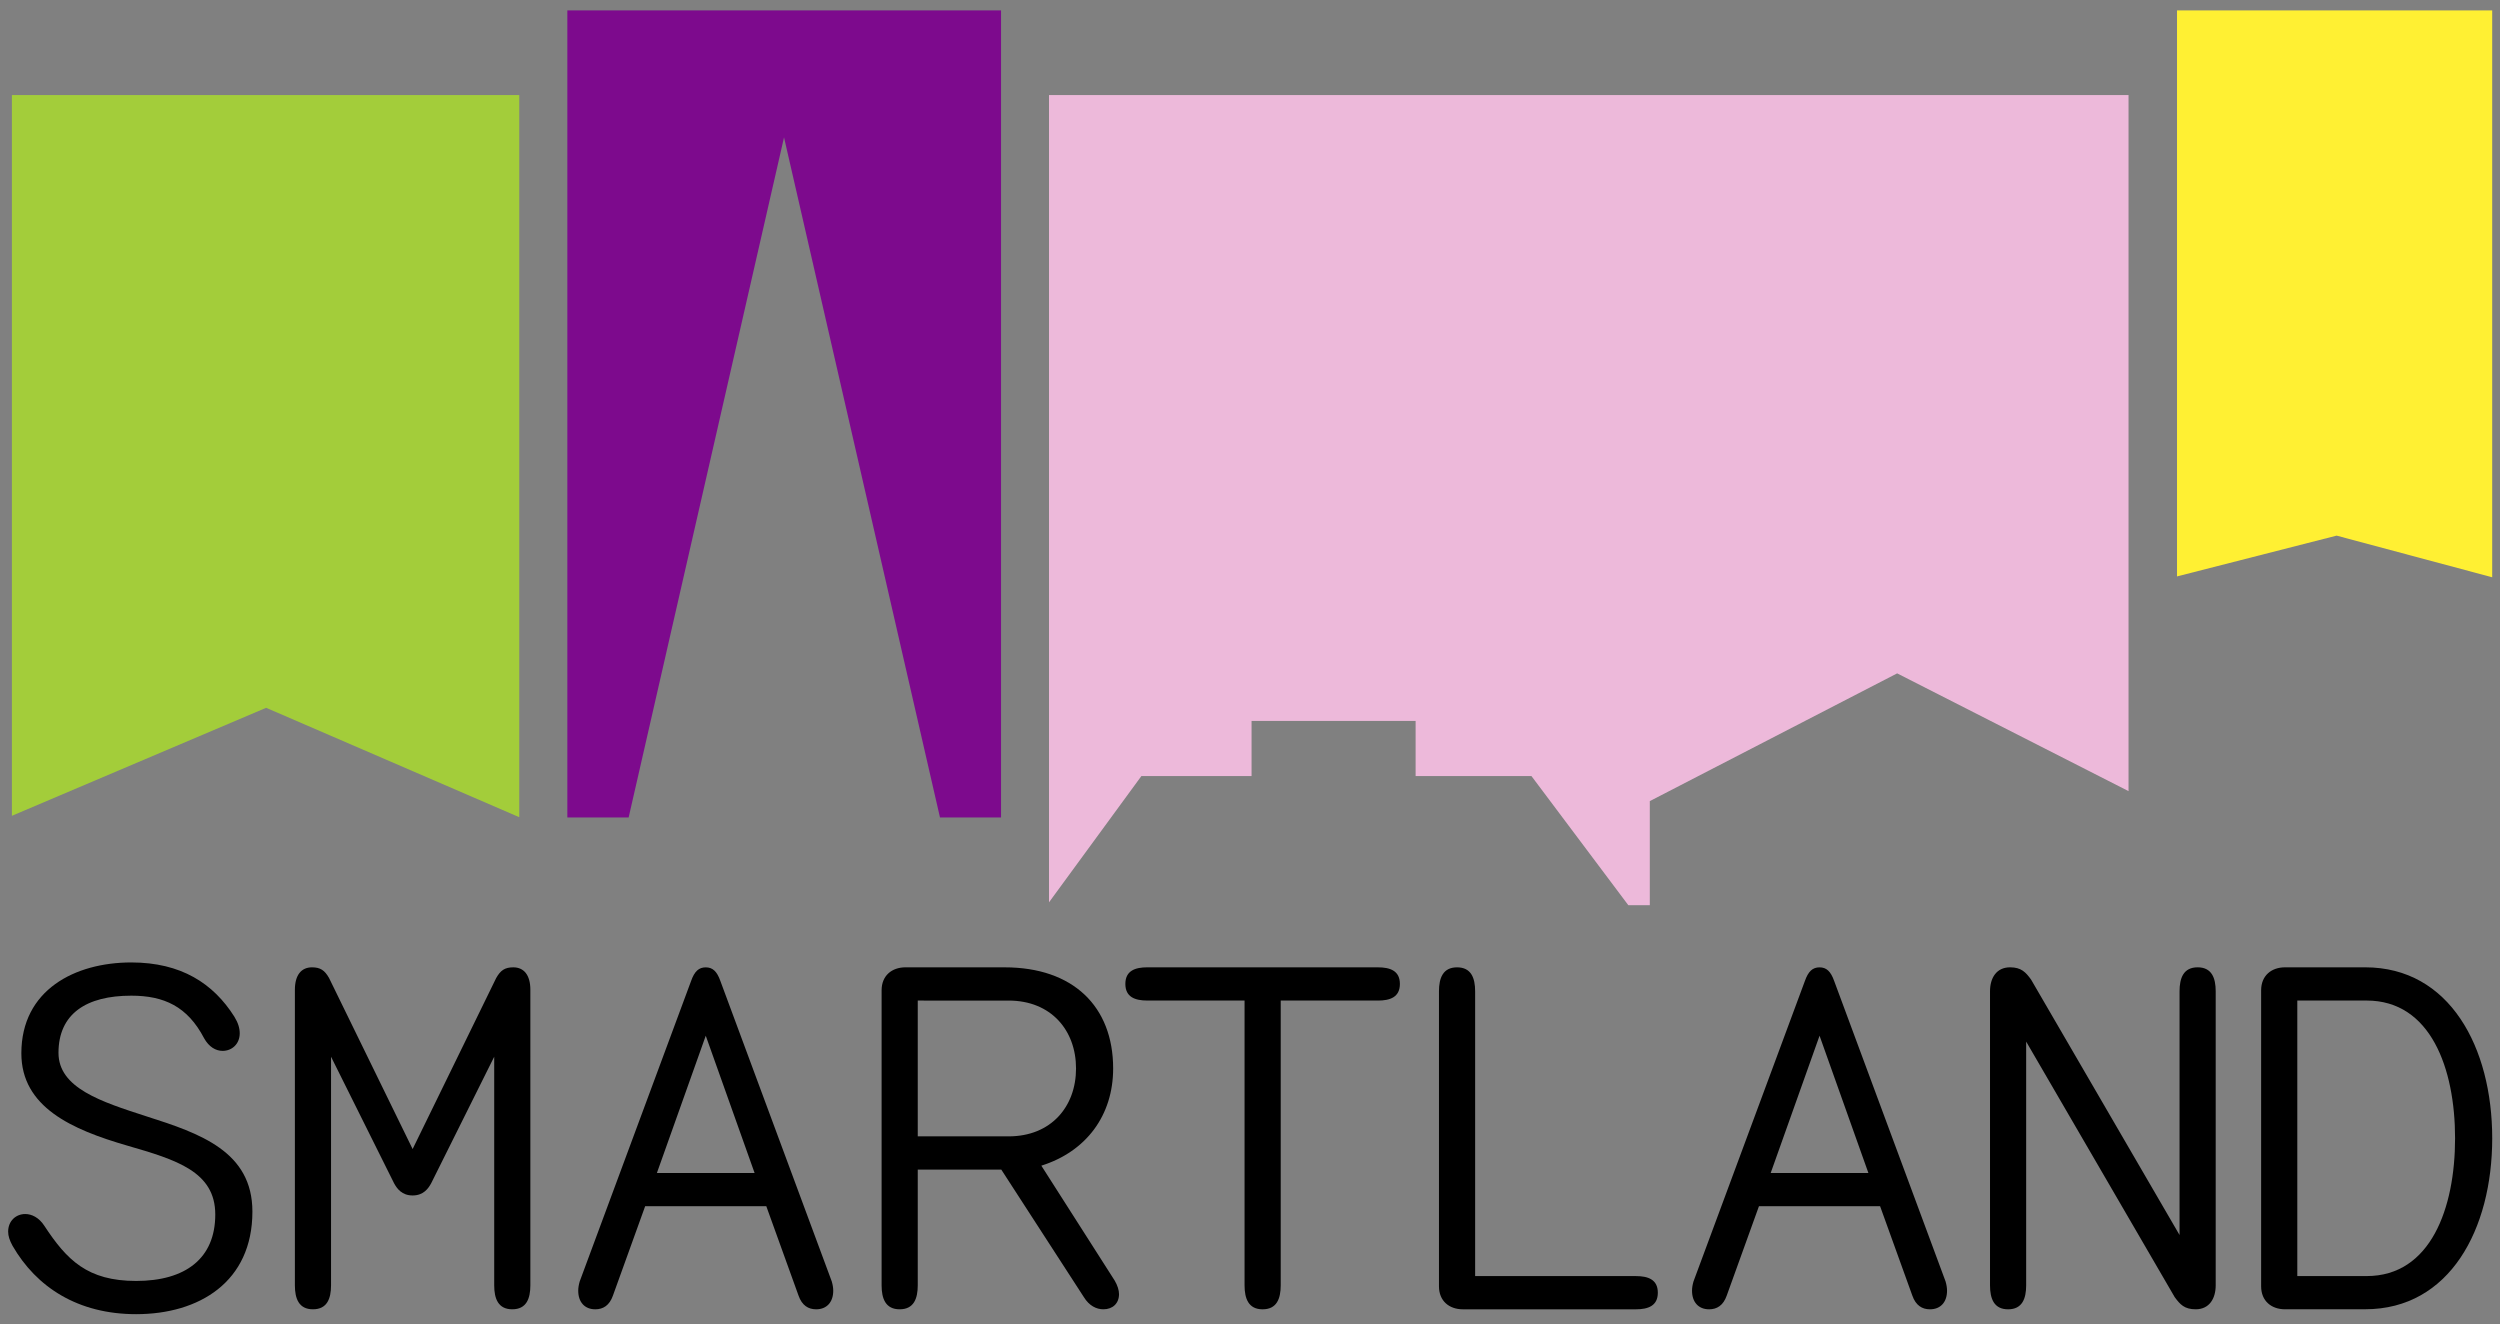 <?xml version="1.0" encoding="UTF-8"?> <!-- Generator: Adobe Illustrator 23.1.0, SVG Export Plug-In . SVG Version: 6.00 Build 0) --> <svg xmlns="http://www.w3.org/2000/svg" xmlns:xlink="http://www.w3.org/1999/xlink" x="0px" y="0px" viewBox="0 0 1282.1 679.02" style="enable-background:new 0 0 1282.1 679.02;" xml:space="preserve"><rect x="0" y="0" width="1282.1" height="679.02" fill="#808080" stroke="none"/> <style type="text/css"> .st0{fill:#A3CD3A;} .st1{fill:#7D0A8D;} .st2{fill:#EDB9DA;} .st3{fill:#FFF033;} </style> <g id="Layer_4"> </g> <g id="Layer_6"> </g> <g id="Layer_7"> <polygon class="st0" points="136.48,362.99 266.3,419.09 266.3,48.75 6.1,48.75 6.1,418.38 "></polygon> <g> <path d="M4.18,631.62c0-5.51,4.01-9.02,8.77-9.02c3.26,0,7.01,1.75,9.77,6.01c11.52,17.54,22.05,28.31,47.1,28.31 c25.3,0,40.58-11.52,40.58-34.07c0-22.05-20.04-28.06-45.09-35.32c-28.56-8.27-54.36-19.79-54.36-47.35 c0-32.57,27.56-46.6,56.37-46.6c25.55,0,42.09,10.77,52.86,27.81c2,3.26,2.76,6.01,2.76,8.52c0,5.51-4.01,9.02-8.77,9.02 c-3.51,0-7.02-2-9.52-6.51c-8.52-16.28-20.54-21.8-37.33-21.8c-23.05,0-37.33,9.27-37.33,29.31c0,18.04,21.8,25.05,45.09,32.57 c27.56,8.77,54.36,18.04,54.36,48.85c0,36.08-27.31,52.61-59.63,52.61c-29.81,0-51.11-13.78-63.38-35.07 C4.93,636.13,4.18,633.88,4.18,631.62z"></path> <path d="M271.99,659.18c0,6.76-2,12.28-9.27,12.28c-7.27,0-9.27-5.51-9.27-12.28V541.93l-32.32,64.89 c-1.5,2.76-4.01,6.26-9.52,6.26c-5.51,0-8.02-3.51-9.52-6.26l-32.32-64.89v117.25c0,6.76-2,12.28-9.27,12.28 s-9.27-5.51-9.27-12.28V507.61c0-7.52,3.26-11.52,8.77-11.52c4.26,0,6.51,1.5,8.77,5.51l42.84,87.68l42.84-87.68 c2.25-4.01,4.51-5.51,8.77-5.51c5.51,0,8.77,4.01,8.77,11.52V659.18z"></path> <path d="M392.99,618.6h-62.13l-16.53,45.85c-1.75,5.01-5.01,7.02-9.02,7.02c-5.51,0-8.77-3.76-8.77-9.52 c0-1.5,0.25-3.01,0.75-4.76l57.12-154.07c1.75-5.01,4.01-7.02,7.52-7.02s5.76,2,7.52,7.02l57.12,154.07 c0.5,1.75,0.75,3.26,0.75,4.76c0,5.76-3.26,9.52-8.77,9.52c-4.01,0-7.27-2-9.02-7.02L392.99,618.6z M336.88,601.56h50.11 l-25.05-70.4L336.88,601.56z"></path> <path d="M515.25,496.09c35.07,0,55.62,20.04,55.62,51.86c0,24.05-13.78,42.59-36.83,49.85l37.58,58.87 c1.5,2.51,2.26,5.01,2.26,7.02c0,4.76-3.26,7.77-8.02,7.77c-3.51,0-7.26-1.75-10.02-6.26l-42.34-65.39h-42.84v59.37 c0,6.76-2,12.28-9.27,12.28c-7.26,0-9.27-5.51-9.27-12.28V507.86c0-7.52,5.26-11.78,12.28-11.78H515.25z M470.66,513.12v69.65 h46.6c21.8,0,34.57-15.28,34.57-34.82c0-19.54-12.78-34.82-34.57-34.82H470.66z"></path> <path d="M706.65,496.09c6.26,0,11.27,1.75,11.27,8.52s-5.01,8.52-11.27,8.52H656.8v146.06c0,6.76-2,12.28-9.27,12.28 c-7.27,0-9.27-5.51-9.27-12.28V513.12H588.4c-6.26,0-11.27-1.75-11.27-8.52s5.01-8.52,11.27-8.52H706.65z"></path> <path d="M747.24,496.09c7.26,0,9.27,5.51,9.27,12.28v146.06h82.42c6.26,0,11.27,1.75,11.27,8.52c0,6.76-5.01,8.52-11.27,8.52 h-88.69c-7.02,0-12.28-4.26-12.28-11.78V508.36C737.97,501.6,739.97,496.09,747.24,496.09z"></path> <path d="M964.19,618.6h-62.13l-16.53,45.85c-1.75,5.01-5.01,7.02-9.02,7.02c-5.51,0-8.77-3.76-8.77-9.52 c0-1.5,0.25-3.01,0.75-4.76l57.12-154.07c1.75-5.01,4.01-7.02,7.52-7.02c3.51,0,5.76,2,7.52,7.02l57.12,154.07 c0.5,1.75,0.75,3.26,0.75,4.76c0,5.76-3.26,9.52-8.77,9.52c-4.01,0-7.26-2-9.02-7.02L964.19,618.6z M908.08,601.56h50.11 l-25.05-70.4L908.08,601.56z"></path> <path d="M1020.56,508.36c0-6.76,3.26-12.28,10.27-12.28c5.76,0,8.02,2.51,10.77,6.26l76.16,131.03V508.36 c0-6.76,2-12.28,9.27-12.28c7.27,0,9.27,5.51,9.27,12.28v150.82c0,6.76-3.26,12.28-10.27,12.28c-5.76,0-8.02-2.5-10.77-6.26 l-76.16-131.02v125.01c0,6.76-2,12.28-9.27,12.28c-7.27,0-9.27-5.51-9.27-12.28V508.36z"></path> <path d="M1171.88,671.46c-7.02,0-12.28-4.26-12.28-11.78V507.86c0-7.52,5.26-11.78,12.28-11.78h41.09 c43.34,0,65.14,41.09,65.14,87.68c0,46.6-21.8,87.68-65.14,87.68H1171.88z M1178.15,654.42h35.57c32.82,0,45.34-34.82,45.34-70.65 c0-35.83-12.53-70.65-45.34-70.65h-35.57V654.42z"></path> </g> <polygon class="st1" points="402.08,70.46 482.06,419.23 513.37,419.23 513.37,5.33 290.96,5.33 290.96,419.23 322.39,419.23 "></polygon> <polygon class="st2" points="585.34,398 641.85,398 641.85,369.74 725.98,369.74 725.98,398 785.39,398 835.06,464.21 846.08,464.21 846.08,410.84 972.93,345.33 1091.6,405.72 1091.6,48.75 537.97,48.75 537.97,462.75 "></polygon> <polygon class="st3" points="1198.31,274.69 1278.1,296.05 1278.1,5.33 1116.46,5.33 1116.46,295.61 "></polygon> </g> </svg> 
